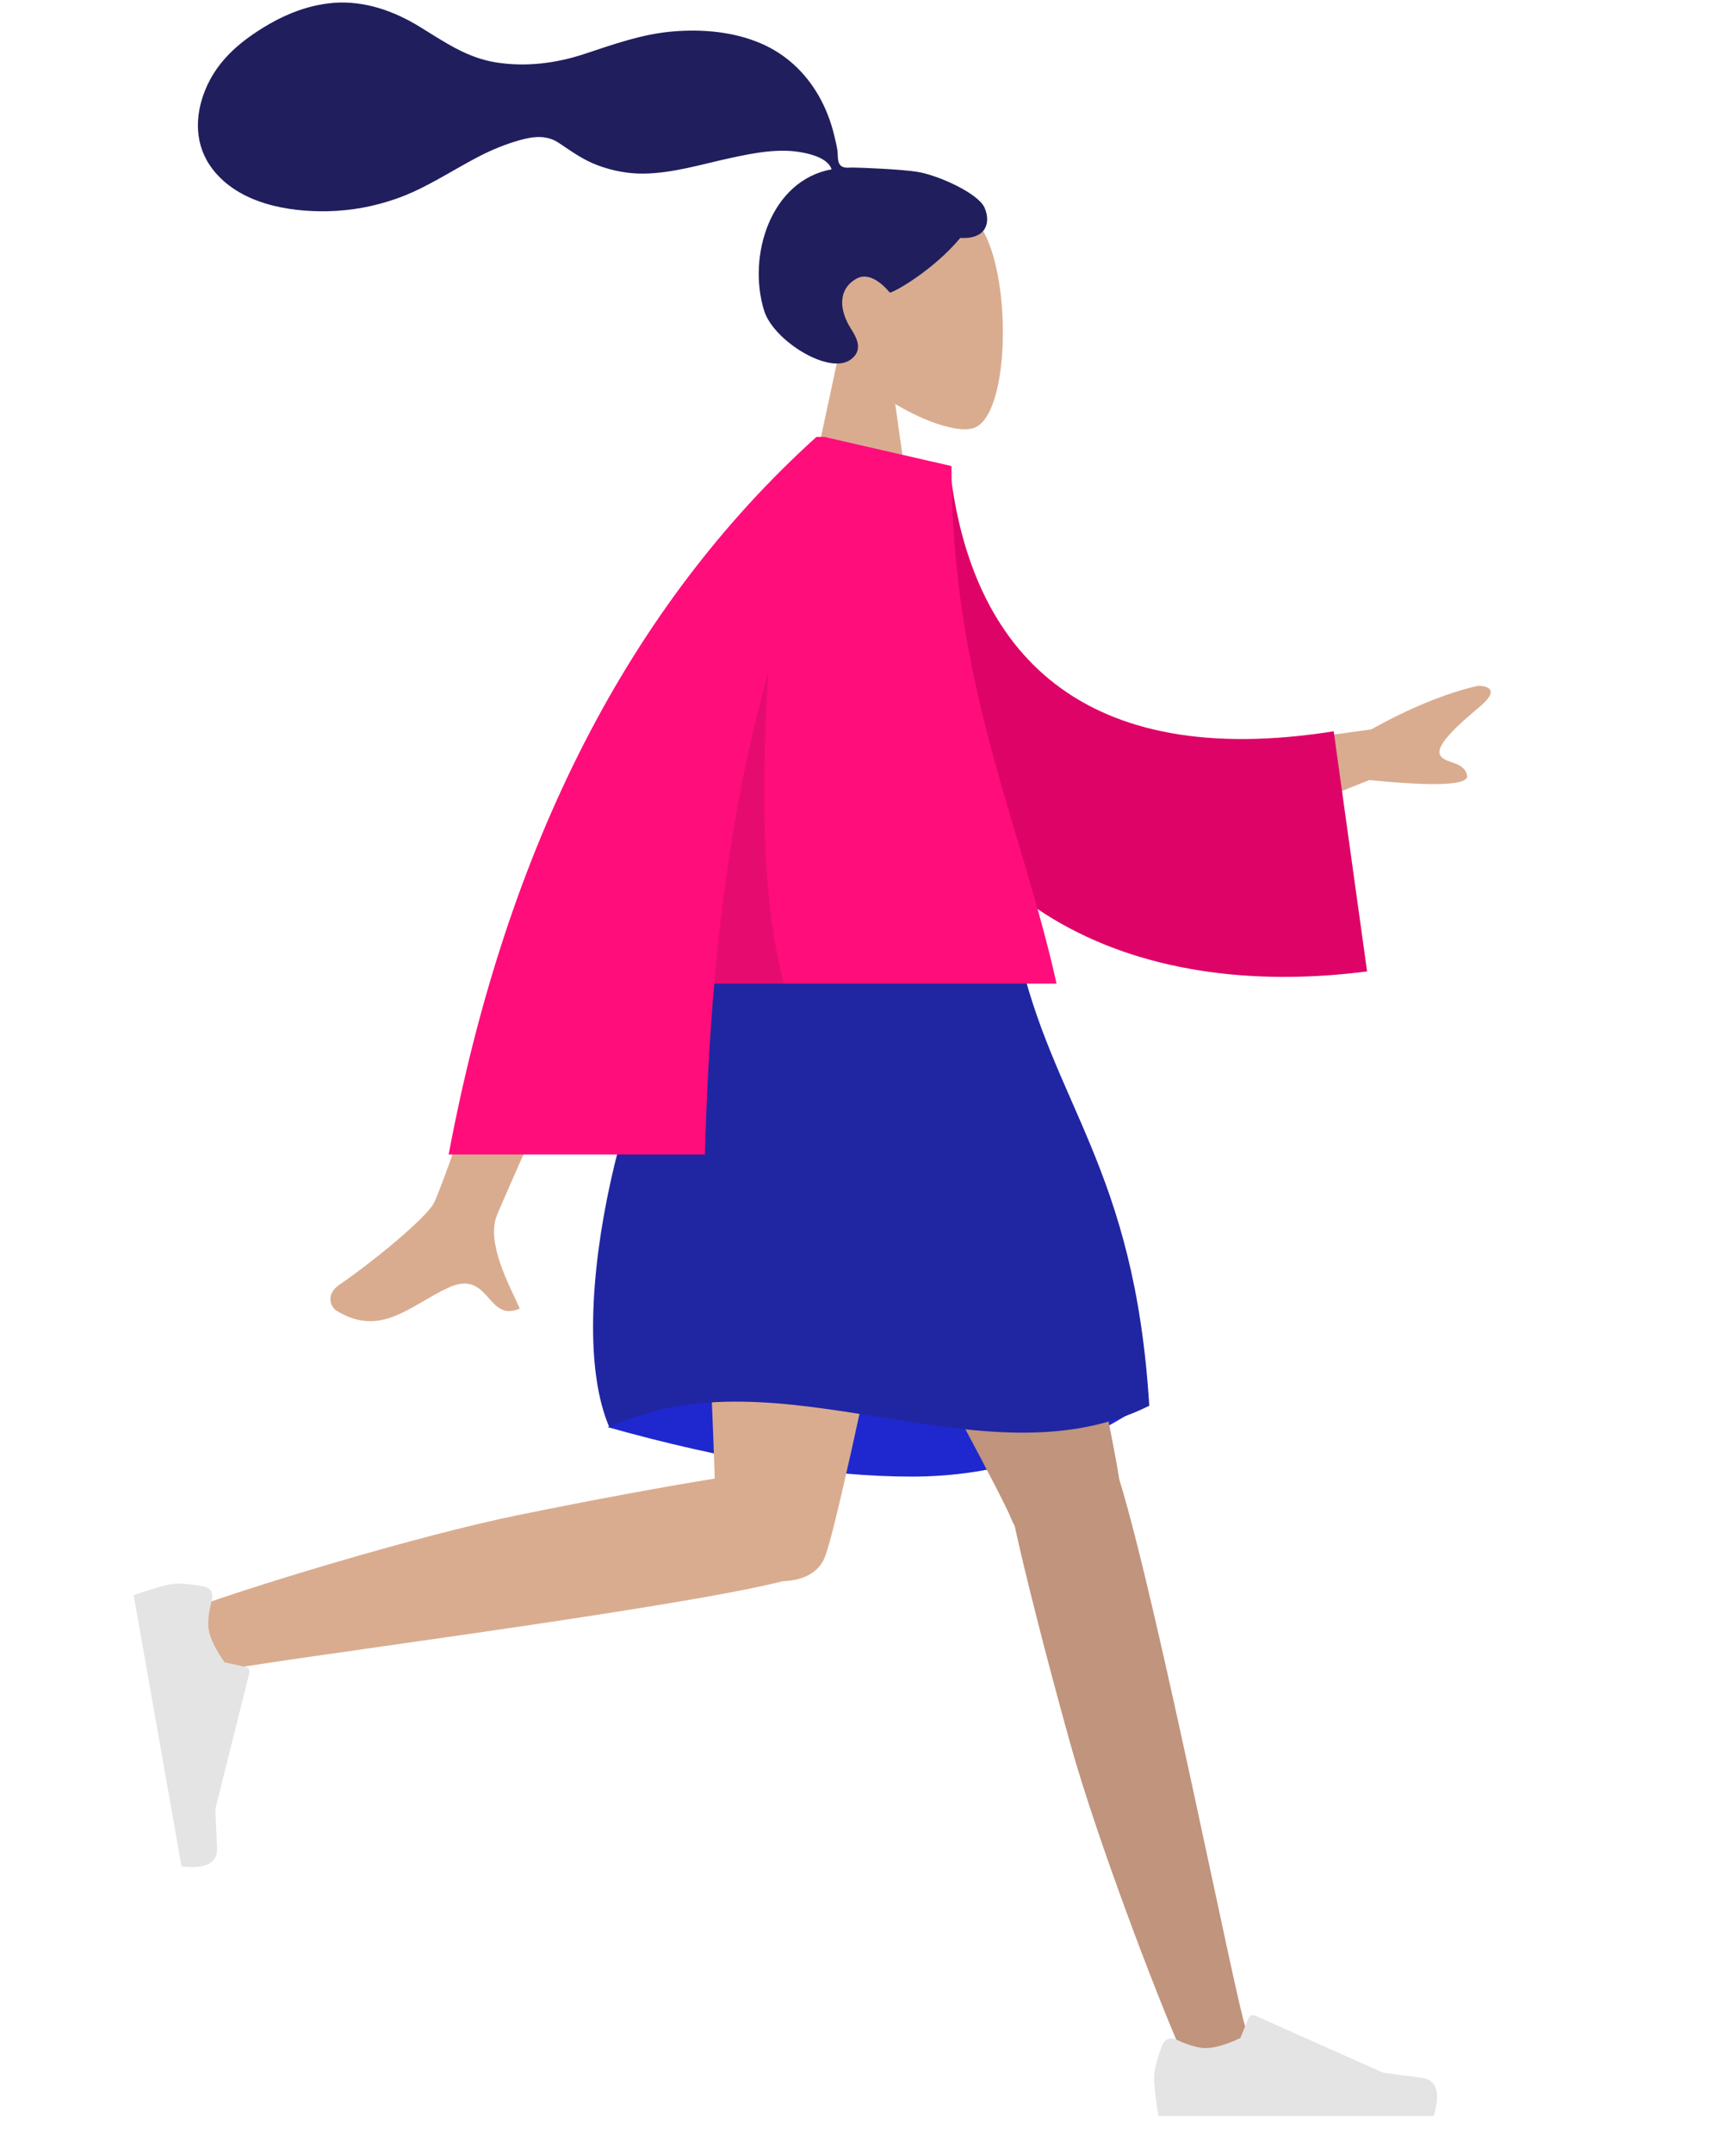 <?xml version="1.0" encoding="UTF-8"?>
<svg width="142px" height="176px" viewBox="0 0 142 176" version="1.1" xmlns="http://www.w3.org/2000/svg" xmlns:xlink="http://www.w3.org/1999/xlink">
    <!-- Generator: Sketch 53.2 (72643) - https://sketchapp.com -->
    <title>Standing</title>
    <desc>Created with Sketch.</desc>
    <g id="Standing" stroke="none" stroke-width="1" fill="none" fill-rule="evenodd">
        <g id="A-Human/Standing" transform="translate(11, 3)">
            <g id="Head/Front/Airy" transform="translate(32.723, 0)">
                <g id="Head" stroke-width="1" transform="translate(21.549, 12.371)" fill="#D9AC90">
                    <path d="M3.297,13.764 C1.458,11.605 0.214,8.96 0.422,5.996 C1.021,-2.544 12.909,-0.665 15.222,3.645 C17.534,7.955 17.259,18.889 14.271,19.659 C13.079,19.966 10.54,19.214 7.955,17.656 L9.577,29.131 L0,29.131 L3.297,13.764 Z"></path>
                </g>
                <path d="M31.312,11.048 C30.05,10.841 26.651,10.699 26.024,10.699 C25.624,10.699 25.189,10.79 24.952,10.423 C24.758,10.121 24.829,9.612 24.771,9.263 C24.704,8.857 24.608,8.456 24.511,8.056 C24.236,6.918 23.82,5.836 23.238,4.82 C22.145,2.914 20.544,1.421 18.523,0.552 C16.291,-0.408 13.766,-0.627 11.365,-0.433 C8.797,-0.224 6.471,0.624 4.046,1.422 C1.734,2.182 -0.687,2.481 -3.104,2.11 C-5.54,1.736 -7.38,0.416 -9.434,-0.837 C-11.537,-2.12 -13.941,-2.959 -16.427,-2.766 C-18.748,-2.586 -20.887,-1.628 -22.806,-0.347 C-24.602,0.85 -26.083,2.291 -26.92,4.319 C-27.82,6.501 -27.819,8.896 -26.339,10.824 C-24.194,13.619 -20.212,14.341 -16.9,14.269 C-14.984,14.228 -13.102,13.878 -11.293,13.242 C-8.88,12.393 -6.796,10.955 -4.539,9.788 C-3.479,9.241 -2.384,8.791 -1.237,8.467 C-0.123,8.152 0.974,8.008 1.982,8.681 C3.049,9.393 4.004,10.092 5.225,10.537 C6.395,10.965 7.635,11.204 8.882,11.194 C11.309,11.175 13.701,10.419 16.058,9.913 C17.979,9.5 20.036,9.088 21.995,9.485 C22.813,9.651 24.007,9.993 24.302,10.843 C19.332,11.743 17.38,17.89 18.781,22.402 C19.538,24.838 24.083,27.685 25.851,26.404 C26.97,25.593 26.291,24.528 25.851,23.825 C25.008,22.479 24.72,20.75 26.279,19.813 C27.624,19.004 29.037,20.924 29.064,20.922 C29.434,20.893 32.627,19.087 34.828,16.451 C36.998,16.58 37.328,15.148 36.809,13.978 C36.291,12.807 33.056,11.334 31.312,11.048 Z" id="hair" fill="#211E5E"></path>
            </g>
            <g id="Bottom/Standing/Skirt" transform="translate(0, 74.624)">
                <path d="M38.709,39.056 C48.317,41.751 56.607,43.099 63.579,43.099 C70.55,43.099 77.025,41.023 83.005,36.873 C73.602,34.106 65.858,32.723 59.774,32.723 C53.689,32.723 46.668,34.834 38.709,39.056 Z" id="Skirt-Shadow" fill="#1F28CF"></path>
                <path d="M71.988,47.09 C71.896,46.951 71.817,46.8 71.755,46.636 C70.473,43.247 49.934,6.685 47.887,0 L71.012,0 C72.568,5.082 79.57,36.977 80.556,43.34 C83.665,53.378 90.067,85.885 90.884,88.138 C91.744,90.507 86.907,92.975 85.617,90.062 C83.566,85.428 78.679,72.605 76.503,64.775 C74.463,57.435 72.802,50.831 71.988,47.09 Z" id="Leg" fill="#C0947D"></path>
                <path d="M53.047,51.649 C43.669,54.026 9.365,58.322 7.011,58.995 C4.59,59.689 2.467,54.684 5.46,53.6 C10.222,51.876 23.346,47.89 31.302,46.264 C37.702,44.956 43.542,43.889 47.463,43.263 C47.131,32.222 45.613,5.723 46.608,0 L67.042,0 C66.088,5.488 58.02,45.533 56.521,49.541 C56.045,50.972 54.625,51.605 53.047,51.649 L53.047,51.649 Z" id="Leg" fill="#D9AC90"></path>
                <g id="Accessories/Shoe/Flat-Sneaker" transform="translate(9.777, 62.653) rotate(80) translate(-9.777, -62.653) translate(-2.394, 54.671)" fill="#E4E4E4">
                    <path d="M1.069,10.137 C0.622,11.329 0.399,12.22 0.399,12.812 C0.399,13.532 0.519,14.582 0.759,15.962 C1.594,15.962 9.096,15.962 23.266,15.962 C23.851,14.029 23.514,12.985 22.254,12.831 C20.993,12.677 19.947,12.537 19.113,12.413 L8.652,7.749 C8.45,7.66 8.214,7.75 8.125,7.951 C8.123,7.955 8.122,7.958 8.12,7.962 L7.448,9.593 C6.281,10.137 5.333,10.409 4.604,10.409 C4.011,10.409 3.193,10.17 2.149,9.691 L2.149,9.691 C1.748,9.508 1.274,9.684 1.091,10.084 C1.083,10.102 1.075,10.119 1.069,10.137 Z" id="shoe"></path>
                </g>
                <g id="Accessories/Shoe/Flat-Sneaker" transform="translate(83.005, 79.413)" fill="#E4E4E4">
                    <path d="M1.069,10.137 C0.622,11.329 0.399,12.22 0.399,12.812 C0.399,13.532 0.519,14.582 0.759,15.962 C1.594,15.962 9.096,15.962 23.266,15.962 C23.851,14.029 23.514,12.985 22.254,12.831 C20.993,12.677 19.947,12.537 19.113,12.413 L8.652,7.749 C8.45,7.66 8.214,7.75 8.125,7.951 C8.123,7.955 8.122,7.958 8.12,7.962 L7.448,9.593 C6.281,10.137 5.333,10.409 4.604,10.409 C4.011,10.409 3.193,10.17 2.149,9.691 L2.149,9.691 C1.748,9.508 1.274,9.684 1.091,10.084 C1.083,10.102 1.075,10.119 1.069,10.137 Z" id="shoe"></path>
                </g>
                <path d="M46.804,-0.063 C55.774,-2.639 64.26,-2.639 72.264,-0.063 C75.049,12.691 81.815,17.754 83.005,37.308 C69.479,44.055 52.771,32.497 38.848,39.076 C34.87,29.873 40.439,7.71 46.804,-0.063 Z" id="Skirt" fill="#2026A2"></path>
            </g>
            <g id="Body/Long-Sleeve" transform="translate(8.779, 32.723)">
                <path d="M76.62,26.063 L92.376,23.914 C95.528,22.161 98.427,20.974 101.074,20.353 C101.819,20.332 103.005,20.602 101.239,22.074 C99.474,23.546 97.682,25.174 97.997,25.96 C98.311,26.745 99.953,26.453 100.225,27.661 C100.407,28.466 97.742,28.597 92.231,28.053 L79.447,33.122 L76.62,26.063 Z M27.124,29.71 L35.862,29.743 C26.281,51.306 21.284,62.595 20.874,63.613 C19.951,65.901 21.905,69.386 22.74,71.259 C20.019,72.477 20.309,67.967 16.875,69.564 C13.742,71.022 11.358,73.664 7.737,71.43 C7.292,71.155 6.804,70.121 7.983,69.313 C10.919,67.299 15.15,63.776 15.722,62.616 C16.502,61.034 20.302,50.066 27.124,29.71 Z" id="Skin" fill="#D9AC90"></path>
                <path d="M49.273,3.859 L56.129,3.716 C59.136,18.756 69.119,27.549 89.306,22.51 L93.737,41.829 C74.82,45.976 57.369,39.784 52.116,19.344 C50.756,14.053 49.564,8.527 49.273,3.859 Z" id="Clothes-Back" fill="#DE0467" transform="translate(71.505, 23.382) rotate(5) translate(-71.505, -23.382) "></path>
                <path d="M47.684,0.006 L58.05,2.381 C58.05,20.21 63.73,31.586 66.643,44.695 L38.647,44.695 C38.252,49.225 38.01,53.88 37.884,58.662 L16.921,58.662 C21.671,33.387 31.697,13.833 47,0 L47.679,0 L47.684,0.006 Z" id="Clothes" fill="#FF0D7B"></path>
                <path d="M43.064,19.258 C42.342,30.369 42.766,38.848 44.337,44.695 L38.647,44.695 C39.428,35.722 40.806,27.243 43.064,19.258 Z" id="Shade" fill-opacity="0.1" fill="#000000"></path>
            </g>
        </g>
    </g>
</svg>
